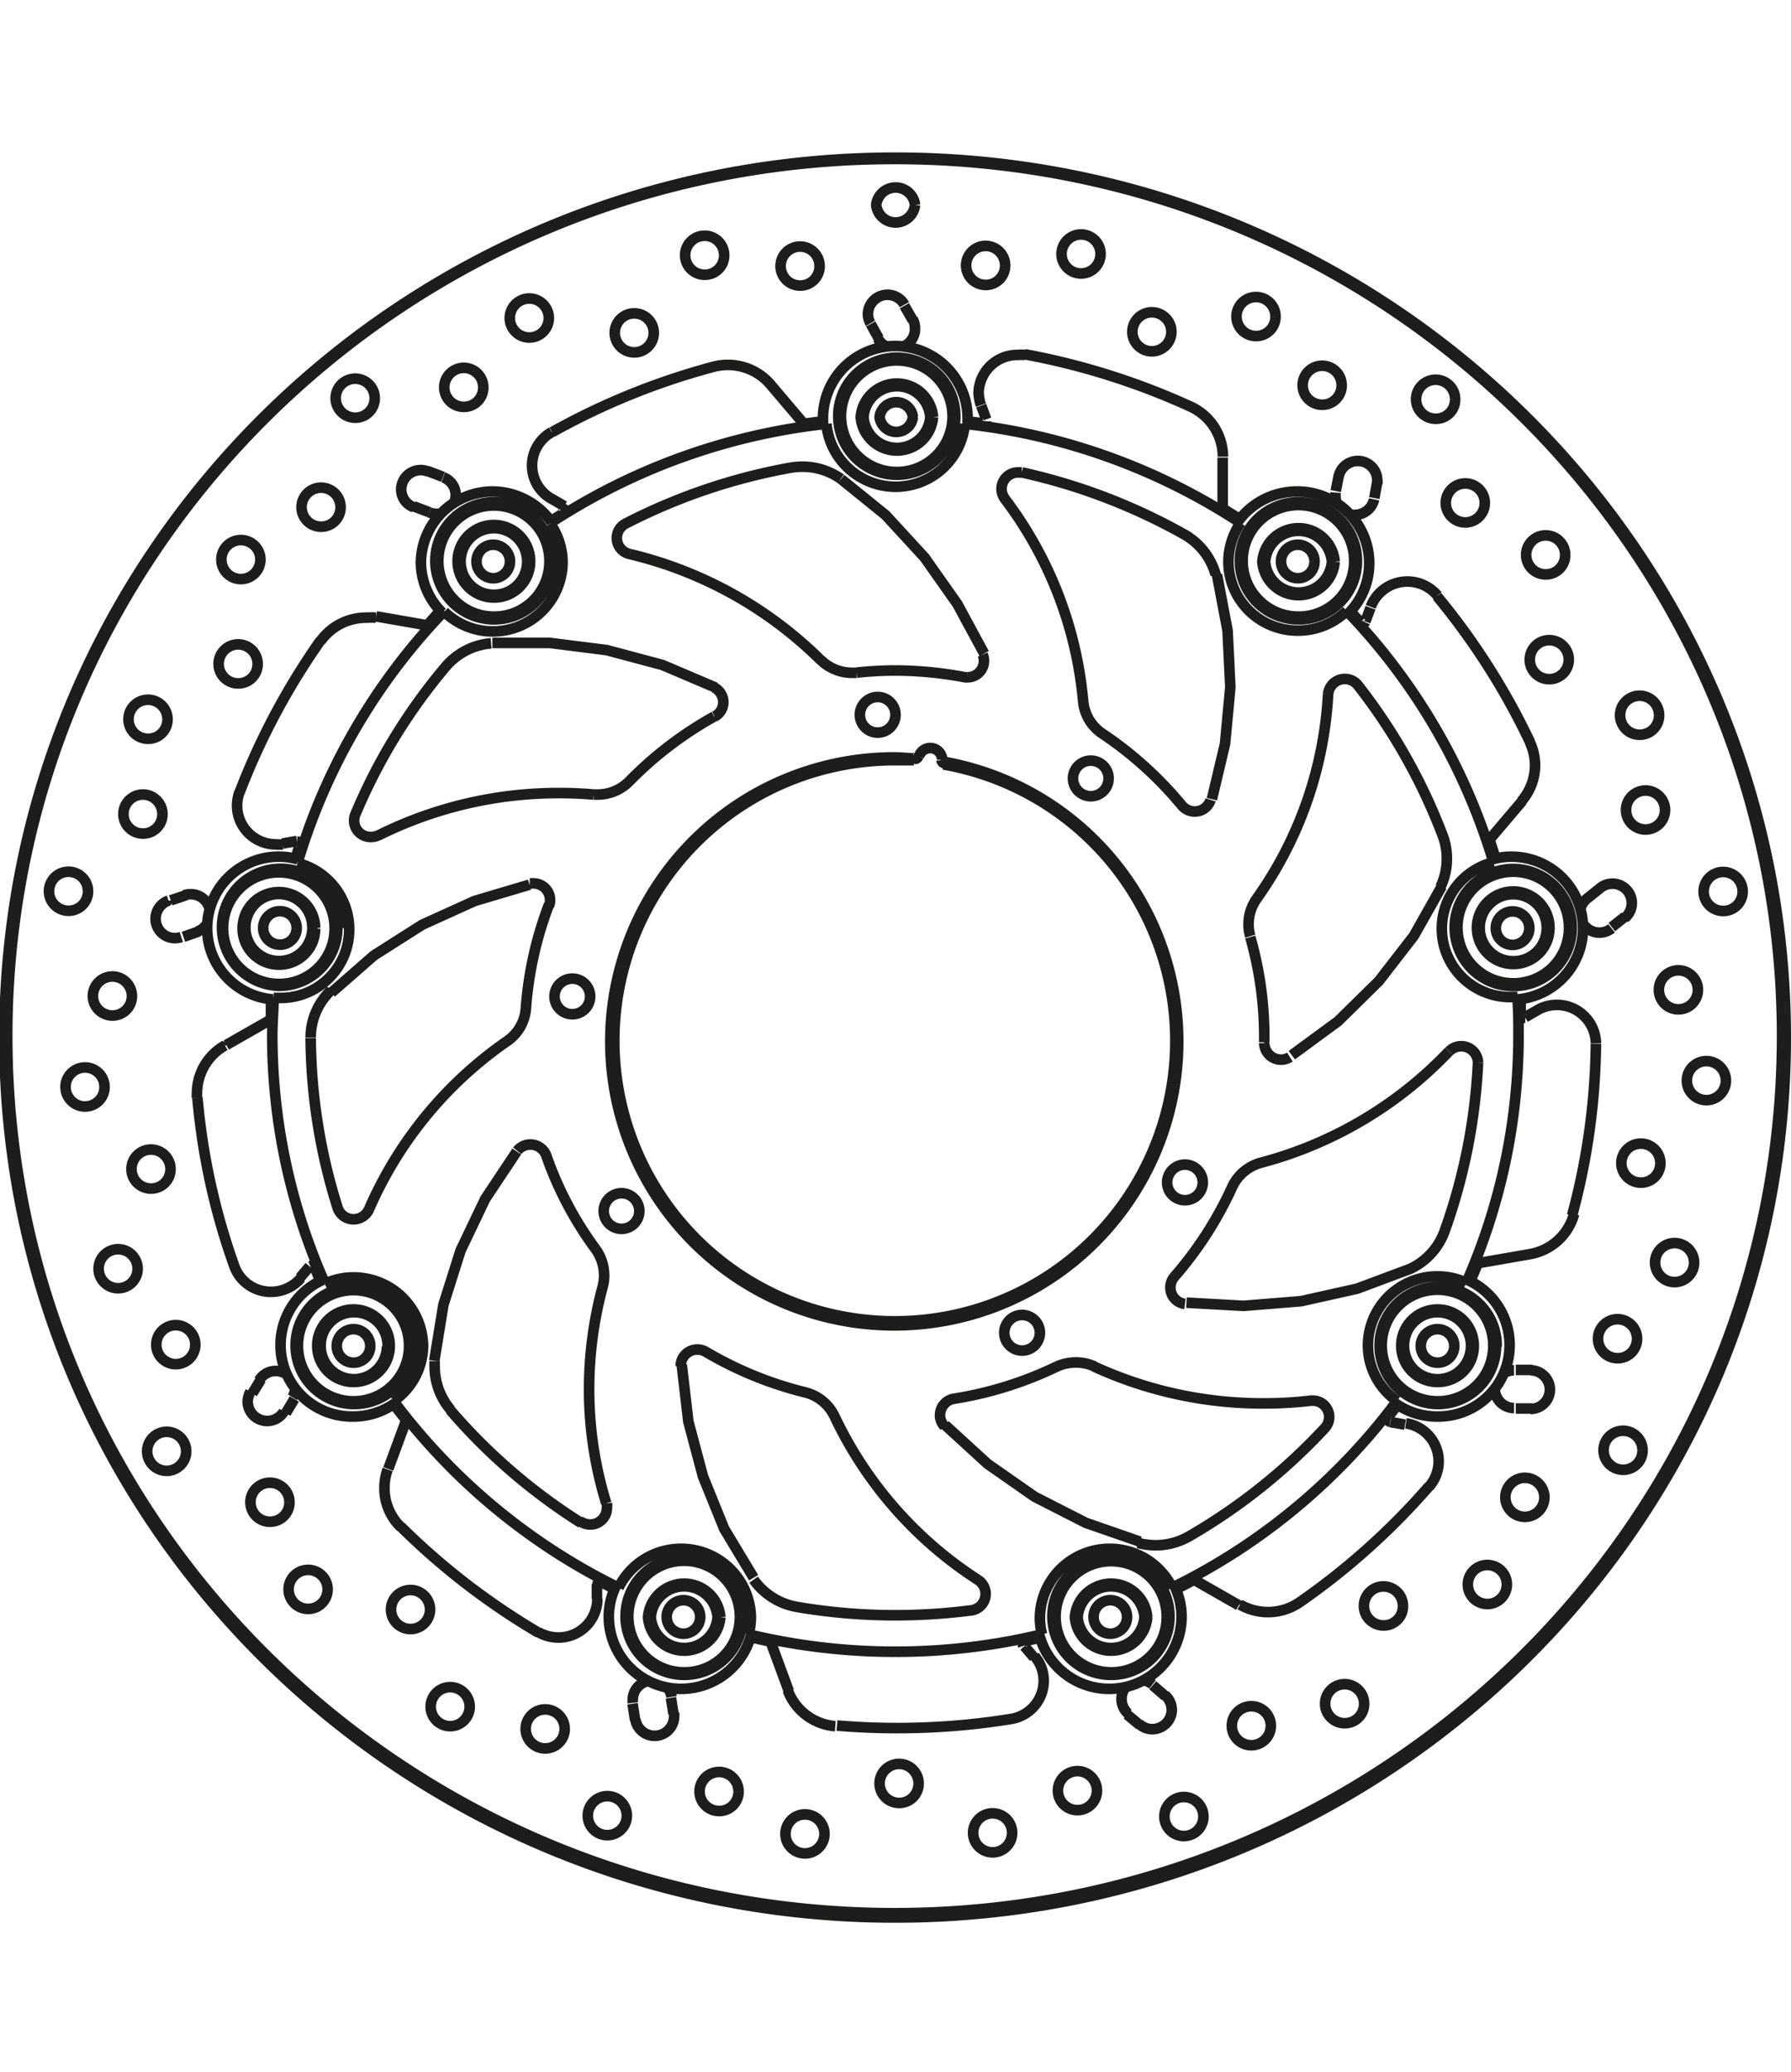 <svg xmlns="http://www.w3.org/2000/svg" width="1934" height="2237" viewBox="0 0 84.46 83.48"><defs><style>.a{fill:none;stroke:#1d1d1b;stroke-linejoin:bevel;stroke-width:0.5px;}</style></defs><path class="a" d="M398,307.5l-.84,2.28m-6-4.23-.41.67m1.58.93.4-.67m-1.09-17.9-2.12,1.21m-1.88-7.07-.74.25m.6,1.72.74-.26m60.36,15.64,2.41-.42m-.68,7.28h.78m0-1.82h-.78M435.15,315l2.12,1.21M432,321.36l.6.5m1.2-1.37-.59-.51m-18-2,.84,2.28m-7.37.59.12.77m1.81-.29-.12-.76M407,315.91v-.69m-3.78-20.41-1.49,2.24-1.16,2.43-.81,2.56-.43,2.64M393,300.76l.45-.53m10.37-18-2.59.77-2.47,1.12-2.28,1.45-2,1.75m40.32,14.62,2.7.15,2.71-.22,2.64-.59,2.54-.95m-.28,7.36-.69-.12m-21,.14,2,1.83,2.22,1.55,2.41,1.23,2.56.89m-5,5.46-.45-.53M411,304.87l.31,2.67.69,2.59L413,312.6l1.39,2.31M436,278.2l.62-2.61.25-2.67-.13-2.67-.5-2.64m3.53,22.66,2.18-1.6,1.92-1.89,1.65-2.13,1.32-2.34m-34.26-9.38-2.49-1.06-2.62-.7-2.69-.34-2.71,0m23.19.5L424,269l-1.55-2.2-1.84-2-2.1-1.7m18,1.41v-2.42m5.48.82-.15.76m1.64,5.5-.24.65m5.83,10.31,1.57-1.85m3.67,4.11-.61.49m-2.32,5.25-.61.35m-58.6-8.19.69-.12M399,270l-2.41-.42m1.77-5.19.74.28m5.76-.64.6.35m11.29-3.89-1.57-1.85m4.73-2.85.38.68m4.83,3.17.24.65M443.66,264l.14-.77m11.06,21,.62-.49M399.74,263l-.74-.28m22.89-7.11-.39-.68M440.84,267h0a.79.79,0,1,0-.78.78.78.78,0,0,0,.78-.78m2,0h0a2.76,2.76,0,1,0-2.75,2.72,2.74,2.74,0,0,0,2.75-2.72m-1.18,0h0a1.58,1.58,0,0,0-3.15,0,1.58,1.58,0,0,0,3.15,0m.13,0h0a1.71,1.71,0,0,0-3.41,0,1.71,1.71,0,0,0,3.41,0m.92,0h0a2.63,2.63,0,1,0-2.62,2.59,2.61,2.61,0,0,0,2.62-2.59m-20.81-6.82h0a.79.79,0,0,0-1.57,0,.79.79,0,0,0,1.57,0m2,0h0a2.76,2.76,0,1,0-2.76,2.72,2.75,2.75,0,0,0,2.76-2.72m-1.18,0h0a1.58,1.58,0,0,0-3.15,0,1.58,1.58,0,0,0,3.15,0m.13,0h0a1.71,1.71,0,0,0-3.41,0,1.71,1.71,0,0,0,3.41,0m.92,0h0a2.63,2.63,0,1,0-2.63,2.59,2.62,2.62,0,0,0,2.63-2.59M402.9,267h0a.79.79,0,1,0-.79.78.79.79,0,0,0,.79-.78m2,0h0a2.76,2.76,0,1,0-2.76,2.72,2.74,2.74,0,0,0,2.76-2.72m-1.19,0h0a1.57,1.57,0,1,0-1.57,1.56,1.56,1.56,0,0,0,1.57-1.56m.14,0h0a1.71,1.71,0,1,0-1.71,1.69,1.7,1.7,0,0,0,1.71-1.69m.91,0h0a2.62,2.62,0,1,0-2.62,2.59,2.6,2.6,0,0,0,2.62-2.59m46.21,17.28h0a.79.79,0,0,0-1.58,0,.79.79,0,0,0,1.58,0m2,0h0a2.76,2.76,0,1,0-2.76,2.73,2.74,2.74,0,0,0,2.76-2.73m-1.18,0h0a1.58,1.58,0,1,0-1.58,1.56,1.56,1.56,0,0,0,1.58-1.56m.13,0h0a1.71,1.71,0,1,0-1.71,1.69,1.7,1.7,0,0,0,1.71-1.69m.92,0h0a2.63,2.63,0,1,0-2.63,2.6,2.61,2.61,0,0,0,2.63-2.6m-60,0h0a.79.79,0,1,0-.79.78.78.78,0,0,0,.79-.78m2,0h0A2.76,2.76,0,1,0,392,287a2.74,2.74,0,0,0,2.76-2.73m-1.18,0h0a1.58,1.58,0,1,0-1.58,1.56,1.56,1.56,0,0,0,1.58-1.56m.13,0h0A1.71,1.71,0,1,0,392,286a1.69,1.69,0,0,0,1.71-1.69m.92,0h0a2.63,2.63,0,1,0-2.63,2.6,2.61,2.61,0,0,0,2.63-2.6M447.43,304h0a.79.79,0,1,0-.78.77.78.78,0,0,0,.78-.77m2,0h0a2.76,2.76,0,1,0-2.75,2.72A2.74,2.74,0,0,0,449.4,304m-1.18,0h0a1.58,1.58,0,1,0-1.57,1.55,1.57,1.57,0,0,0,1.57-1.55m.13,0h0a1.71,1.71,0,1,0-1.7,1.68,1.69,1.69,0,0,0,1.7-1.68m.92,0h0a2.63,2.63,0,1,0-2.62,2.59,2.61,2.61,0,0,0,2.62-2.59M432,316.77h0a.79.79,0,1,0-.79.78.79.79,0,0,0,.79-.78m2,0h0a2.76,2.76,0,1,0-2.75,2.72,2.74,2.74,0,0,0,2.75-2.72m-1.18,0h0a1.58,1.58,0,0,0-3.15,0,1.58,1.58,0,0,0,3.15,0m.13,0h0a1.71,1.71,0,0,0-3.41,0,1.71,1.71,0,0,0,3.41,0m.92,0h0a2.62,2.62,0,1,0-2.62,2.6,2.6,2.6,0,0,0,2.62-2.6m-22,0h0a.79.79,0,1,0-.79.78.79.79,0,0,0,.79-.78m2,0h0a2.76,2.76,0,1,0-2.75,2.72,2.74,2.74,0,0,0,2.75-2.72m-1.18,0h0a1.58,1.58,0,0,0-3.15,0,1.58,1.58,0,0,0,3.15,0m.13,0h0a1.71,1.71,0,0,0-3.41,0,1.71,1.71,0,0,0,3.41,0m.92,0h0a2.63,2.63,0,1,0-2.62,2.6,2.6,2.6,0,0,0,2.62-2.6M396.31,304h0a.79.79,0,1,0-.79.77.78.78,0,0,0,.79-.77m2,0h0a2.76,2.76,0,1,0-2.76,2.72,2.75,2.75,0,0,0,2.76-2.72m-1.18,0h0a1.58,1.58,0,1,0-1.58,1.55A1.57,1.57,0,0,0,397.1,304m.13,0h0a1.71,1.71,0,1,0-1.71,1.68,1.7,1.7,0,0,0,1.71-1.68m.91,0h0a2.62,2.62,0,1,0-2.62,2.59,2.61,2.61,0,0,0,2.62-2.59m26.34-43.43h0c0-.11,0-.22,0-.33a3.41,3.41,0,0,0-6.82,0c0,.11,0,.22,0,.33m24.76,8.89h0a3.35,3.35,0,0,0,1-2.4,3.39,3.39,0,0,0-3.41-3.37,3.44,3.44,0,0,0-2.81,1.46m-32.33,0h0a3.44,3.44,0,0,0-2.81-1.46A3.39,3.39,0,0,0,398.7,267a3.35,3.35,0,0,0,1,2.4m-6.79,11.64h0a3.15,3.15,0,0,0-.92-.13,3.37,3.37,0,0,0-.26,6.73m58.66,0h0a3.37,3.37,0,0,0-.26-6.73,3.2,3.2,0,0,0-.92.13m-4.57,25.64h0a3.43,3.43,0,0,0,2,.63,3.37,3.37,0,0,0,1.42-6.44m-54,0h0a3.37,3.37,0,0,0,1.42,6.44,3.43,3.43,0,0,0,2-.63m10.41,8.63h0a3.31,3.31,0,0,0-.33,1.45,3.41,3.41,0,0,0,6.71.84m13.59,0h0a3.41,3.41,0,0,0,6.71-.84,3.31,3.31,0,0,0-.33-1.45M417.82,260.5h0a3.28,3.28,0,0,0,6.53,0m13,4.67h0a3.3,3.3,0,0,0-.57,1.84,3.26,3.26,0,0,0,3.28,3.24,3.3,3.3,0,0,0,2.3-.93m6.92,11.85h0a3.23,3.23,0,0,0,.87,6.36h.26M448,301h0a3.21,3.21,0,0,0-1.36-.3,3.27,3.27,0,0,0-3.28,3.25,3.22,3.22,0,0,0,1.37,2.63m-10.6,8.8h0a3.29,3.29,0,0,0-6.24,1.39,3.1,3.1,0,0,0,.1.81m-13.84,0h0a3.1,3.1,0,0,0,.11-.81,3.29,3.29,0,0,0-6.24-1.39m-10.61-8.8h0A3.2,3.2,0,0,0,398.8,304a3.27,3.27,0,0,0-3.28-3.25,3.21,3.21,0,0,0-1.36.3m-2.4-13.48H392a3.23,3.23,0,0,0,.88-6.36m6.92-11.85h0a3.29,3.29,0,0,0,5.58-2.31,3.23,3.23,0,0,0-.58-1.84m18.45,11.15h0a.16.16,0,0,0,.13.14M422,276.3h0a.16.16,0,0,0,.15-.11m-4.34-15.69h0a29.59,29.59,0,0,0-13,4.67m32.54,0h0a29.5,29.5,0,0,0-13-4.67m24.93,20.67h0a29.07,29.07,0,0,0-6.92-11.85M448,301h0a28.85,28.85,0,0,0,2.46-11.64c0-.61,0-1.22-.06-1.84m-16.27,27.86h0a29.27,29.27,0,0,0,10.6-8.8m-30.58,11h0a29.61,29.61,0,0,0,13.84,0m-30.58-11h0a29.39,29.39,0,0,0,10.61,8.8m-16.27-27.86h0c0,.62-.06,1.23-.06,1.84A28.85,28.85,0,0,0,394.16,301m5.65-31.68h0a29,29,0,0,0-6.92,11.85m13.79,6.34h0a.84.84,0,1,0-.84.83.84.84,0,0,0,.84-.83M409,297.63h0a.84.84,0,1,0-.84.83.84.84,0,0,0,.84-.83m22.13-20.4h0a.84.84,0,1,0-.84.83.84.84,0,0,0,.84-.83m-10.05-3h0a.84.84,0,1,0-.84.83.84.84,0,0,0,.84-.83m6.81,29.13h0a.84.84,0,0,0-1.68,0,.84.84,0,0,0,1.68,0m7.68-7.08h0a.84.84,0,1,0-.84.83.84.84,0,0,0,.84-.83m-11.26-23.83h.15a.77.77,0,0,0,.79-.77.73.73,0,0,0-.06-.3m-.88,1.06h0a18,18,0,0,0-3.28-.31,17.7,17.7,0,0,0-1.78.1m-1.7-.6h0a2.11,2.11,0,0,0,1.48.61h.22m-1.7-.6h0a19.05,19.05,0,0,0-9-5m-.19-1.44h0a.77.77,0,0,0,.19,1.44m7.57-4.07h0a27.69,27.69,0,0,0-7.76,2.63m10.14-2.11h0a3.16,3.16,0,0,0-1.81-.57,3.66,3.66,0,0,0-.57.05m-3.57,11.73h0a.76.76,0,0,0,.41-.67.79.79,0,0,0-.43-.7m0,1.37h0a17.57,17.57,0,0,0-4,3.05m-1.69.63h.18a2.09,2.09,0,0,0,1.51-.63m-1.69.63h0c-.54-.05-1.09-.07-1.63-.07a19.05,19.05,0,0,0-8.52,2m-1.08-1h0a.73.73,0,0,0-.06.3.77.77,0,0,0,.79.77.72.72,0,0,0,.35-.08m3.16-7.93h0a26.88,26.88,0,0,0-4.24,6.94m6.4-8.06h0a3.14,3.14,0,0,0-2.16,1.12m4.89,11.25h0a.65.65,0,0,0,.05-.27.78.78,0,0,0-.78-.78l-.18,0m.91,1h0a17.16,17.16,0,0,0-1.09,4.89m-.89,1.55h0a2.05,2.05,0,0,0,.89-1.55m-.89,1.55h0a18.7,18.7,0,0,0-6.51,7.93m-1.48-.08h0a.79.79,0,0,0,.75.55.81.81,0,0,0,.73-.47m-2.75-8.08h0a27.19,27.19,0,0,0,1.27,8m-.33-10.23h0a3.08,3.08,0,0,0-.94,2.21v0M404.61,295h0a.8.8,0,0,0-1.37-.22m1.37.22h0a16.65,16.65,0,0,0,2.34,4.43m.32,1.76h0a2,2,0,0,0,.07-.54,2.13,2.13,0,0,0-.39-1.22m.32,1.76h0a18.66,18.66,0,0,0-.64,4.82,18.29,18.29,0,0,0,.81,5.39m-1.18.88h0a.82.82,0,0,0,.43.12.78.78,0,0,0,.78-.78.83.83,0,0,0,0-.22M400.08,307h0a27.41,27.41,0,0,0,6.18,5.33m-6.91-7.63h0a2.83,2.83,0,0,0,0,.29,3.11,3.11,0,0,0,.75,2m23.18-30.66h0a.56.56,0,0,0-1.1-.13m14-8.58h0a3.14,3.14,0,0,0-1.49-1.91m0,0h0a28,28,0,0,0-7.65-2.92m0,0h0l-.17,0a.78.78,0,0,0-.79.78.81.81,0,0,0,.16.47m3.69,9.54h0a18.57,18.57,0,0,0-3.69-9.54m3.69,9.54h0a2.05,2.05,0,0,0,.91,1.53m3.74,3.38h0a17.44,17.44,0,0,0-3.74-3.38m3.74,3.38h0a.79.79,0,0,0,.61.29.78.78,0,0,0,.75-.55m10.84,4.11h0a3.08,3.08,0,0,0,.3-1.33,3,3,0,0,0-.19-1.08m0,0h0a27.09,27.09,0,0,0-4-7.1m0,0h0a.78.78,0,0,0-.62-.3.79.79,0,0,0-.79.73m-3.38,9.65h0a18.37,18.37,0,0,0,3.38-9.65m-3.38,9.65h0a2.06,2.06,0,0,0-.37,1.18,1.79,1.79,0,0,0,.08.57m.66,5h0v-.24a17.13,17.13,0,0,0-.66-4.72m.66,5h0a.79.79,0,0,0,1.21.66m5.64,10h0a3.14,3.14,0,0,0,1.65-1.78m0,0h0a27.39,27.39,0,0,0,1.58-7.95m0,0h0v0a.79.79,0,0,0-1.36-.54m-8.87,5.25h0a18.9,18.9,0,0,0,8.86-5.25m-8.86,5.25h0a2.09,2.09,0,0,0-1.37,1.16m-2.72,4.22h0a17.4,17.4,0,0,0,2.72-4.22m-2.72,4.22h0a.78.78,0,0,0,.5,1.28m-2.21,11.27h0a3.32,3.32,0,0,0,.83.11,3.19,3.19,0,0,0,1.59-.43m0,0h0a27.55,27.55,0,0,0,6.38-5.09m0,0h0a.77.77,0,0,0-.58-1.3h-.09m-10.21-1.61h0a19.07,19.07,0,0,0,8,1.74,18.69,18.69,0,0,0,2.24-.13m-10.21-1.61h0a2.09,2.09,0,0,0-.89-.19,2.19,2.19,0,0,0-.91.2m-4.83,1.51h0a17.4,17.4,0,0,0,4.83-1.51m-4.83,1.51h0a.78.78,0,0,0-.66.77.76.76,0,0,0,.21.53m-9,7.23h0a3.16,3.16,0,0,0,2.06,1.29m0,0h0a27.53,27.53,0,0,0,4.62.39,28.56,28.56,0,0,0,3.58-.23m0,0h0a.78.78,0,0,0,.68-.77.79.79,0,0,0-.35-.66m-6.77-7.71h0a18.68,18.68,0,0,0,6.77,7.71m-6.77-7.71h0a2.09,2.09,0,0,0-1.39-1.14m-4.68-1.91h0a17.4,17.4,0,0,0,4.68,1.91m-4.68-1.91h0a.81.81,0,0,0-.41-.11.78.78,0,0,0-.78.78v0m11-28.57h0c-.3,0-.61,0-.92,0a13.23,13.23,0,1,0,2.31.2m-1.22-.28h0c-.36,0-.73-.05-1.09-.05a13.39,13.39,0,1,0,2.18.18m-17.8-11.7h0a.13.13,0,0,0,.06-.11.11.11,0,0,0-.07-.11M393,280.33h0v0a.13.13,0,0,0-.13-.13h0m.84,20.11h0a.13.13,0,0,0-.12-.08.12.12,0,0,0-.1,0m13.72,14.88h0l-.06,0a.13.13,0,0,0-.13.13m20.18,2.68h0a.12.12,0,0,0-.1.12.14.14,0,0,0,0,.09m17.2-10.78h0a.16.16,0,0,0,0,.08.13.13,0,0,0,.11.13m6.17-19.18h0a.14.14,0,0,0,.13.13l.07,0M443,269.85h0a.12.12,0,0,0,.22,0m-18-9.34h0a.13.13,0,0,0,.13-.13.06.06,0,0,0,0,0m37.71,29.06h0c0-22.9-18.8-41.49-42-41.49s-42,18.59-42,41.49,18.81,41.49,42,41.49,42-18.59,42-41.49m-57.6-24.75h0l-.62.39M393,280.33h0c-.08.23-.15.46-.22.69m.91,19.25h0c.09.22.18.45.28.67m13.22,14.17h0l.65.33m19.34,2.46h0l.71-.16m16.42-10.41h0l.44-.57m5.81-18.4h0l0-.72M443,269.85h0c-.16-.18-.33-.35-.5-.53m-17.32-8.85h0l-.73-.09m-6.79,0h0l-.95.12m-17.11,8.82h0L399,270m-7.37,17.63h0c0,.31,0,.62,0,.94m5.81,18.18h0c.19.25.38.5.58.74m16.28,10.24h0l.92.2m19.13-2.5h0l.84-.44m13-14.06h0l.36-.87m.83-19.05h0c-.09-.3-.19-.6-.29-.9M437.33,265h0l-.81-.5m-31.65-3.61h0a1.8,1.8,0,0,0,0,3.15m7.62-6.23h0a33,33,0,0,0-7.6,3.08m10.3-2.24h0a2.65,2.65,0,0,0-2.7-.84m14.71-.56h0a2,2,0,0,0-.34,0A1.83,1.83,0,0,0,425,259a1.88,1.88,0,0,0,.11.62m9.89.07h0a33.41,33.41,0,0,0-7.82-2.47m9.34,4.83h0a2.6,2.6,0,0,0-1.52-2.36m11.64,8.91h0a1.85,1.85,0,0,0-3.15.53M451,275.5h0a33,33,0,0,0-4.38-6.87m4,9.64h0a2.58,2.58,0,0,0,.62-1.67,2.6,2.6,0,0,0-.25-1.1m3.12,14.21h0v0a1.84,1.84,0,0,0-2.75-1.57m1.64,9.64h0a32.16,32.16,0,0,0,1.11-8.05M451,299.65h0a2.61,2.61,0,0,0,2.08-1.89m-6.85,12.87h0a1.81,1.81,0,0,0-1.08-3m-5,8.43h0a33,33,0,0,0,6.09-5.46m-8.91,5.58h0a2.64,2.64,0,0,0,2.82-.12m-13.62,5.51h0a1.83,1.83,0,0,0,1.54-1.8,1.77,1.77,0,0,0-.43-1.16m-9.32,3.27h0q1.41.12,2.82.12a33.49,33.49,0,0,0,5.39-.43M416,320.22h0a2.61,2.61,0,0,0,2.24,1.69m-14-4.43h0a1.94,1.94,0,0,0,.94.25,1.83,1.83,0,0,0,1.84-1.82m-9.27-3.41h0a33.12,33.12,0,0,0,6.49,5m-7.11-7.7h0a2.64,2.64,0,0,0-.15.89,2.54,2.54,0,0,0,.77,1.83m-7.85-12.3h0a1.83,1.83,0,0,0,1.73,1.21,1.86,1.86,0,0,0,1.41-.65m-4.88-8.5h0a31.76,31.76,0,0,0,1.74,7.94m-.44-10.41h0a2.59,2.59,0,0,0-1.32,2.24,1.64,1.64,0,0,0,0,.23m2-14.41h0a2,2,0,0,0-.11.64,1.83,1.83,0,0,0,1.83,1.82,1.66,1.66,0,0,0,.32,0m1.79-9.62h0a32.88,32.88,0,0,0-3.83,7.19m6.44-8.26h0a3.44,3.44,0,0,0-.46,0,2.63,2.63,0,0,0-2.15,1.1m49.83-7.42h0a.5.5,0,0,0,0-.17.92.92,0,0,0-1.82-.17m-.15.76h0a1,1,0,0,0,0,.17.94.94,0,0,0,.07.37m.62.51h0a.83.83,0,0,0,.22,0,.93.93,0,0,0,.91-.73m13.72,14.66h0a.92.92,0,1,0-.92.91.92.92,0,0,0,.92-.91m-.28-4.47h0a.92.92,0,1,0-.91.91.91.91,0,0,0,.91-.91m-8.22-10h0a.92.92,0,1,0-.92.9.92.92,0,0,0,.92-.9m3.79,2.44h0a.92.92,0,1,0-.91.91.91.91,0,0,0,.91-.91m.17,4.94h0a.92.92,0,1,0-.92.91.92.92,0,0,0,.92-.91m-5.36-12.28h0a.92.92,0,1,0-.91.91.9.9,0,0,0,.91-.91m8,24.45h0a.91.91,0,1,0-1.16-1.41m-.61.49h0a.9.9,0,0,0-.31.45m.14.78h0a.92.92,0,0,0,1.32.18m1.2,19.36h0a.92.92,0,1,0-.92.91.91.91,0,0,0,.92-.91m2.69-3.59h0a.92.92,0,1,0-.92.91.92.92,0,0,0,.92-.91m.18-12.86h0a.92.92,0,1,0-.92.91.92.92,0,0,0,.92-.91m1.32,4.28h0a.92.92,0,1,0-.92.91.92.92,0,0,0,.92-.91m-3.09,3.89h0a.92.92,0,1,0-.91.91.91.91,0,0,0,.91-.91m3.88-12.8h0a.92.92,0,1,0-.91.9.91.91,0,0,0,.91-.9m-10,24.38h0a.91.91,0,1,0,0-1.82m-.78,0h0a.92.92,0,0,0-.51.15m-.4.69h0V306a.92.92,0,0,0,.91.91m-11.47,15h0a.92.92,0,1,0-.92.9.92.92,0,0,0,.92-.9m4.4-1.05h0a.92.92,0,1,0-.92.91.91.91,0,0,0,.92-.91m8.5-9.73h0a.92.92,0,1,0-.92.91.92.92,0,0,0,.92-.91m-1.77,4.12h0a.92.92,0,1,0-.92.9.92.92,0,0,0,.92-.9m-4.9,1h0a.92.92,0,1,0-.91.91.9.9,0,0,0,.91-.91m11.3-7.34h0a.92.92,0,1,0-.91.91.91.91,0,0,0,.91-.91m-23.72,12.91h0a.88.88,0,0,0,.6.23.92.92,0,0,0,.92-.91.94.94,0,0,0-.32-.69m-.59-.51h0a1,1,0,0,0-.51-.21M432,320h0a.86.86,0,0,0-.26.63.93.93,0,0,0,.31.69M413.68,325h0a.92.92,0,1,0-.92.91.91.91,0,0,0,.92-.91m4.05,2h0a.92.92,0,1,0-.92.91.92.92,0,0,0,.92-.91m12.85-2.05h0a.92.92,0,0,0-1.84,0,.92.92,0,0,0,1.84,0m-4,2h0a.92.92,0,1,0-.92.91.92.92,0,0,0,.92-.91m-4.41-2.33h0a.92.92,0,1,0-.92.91.91.91,0,0,0,.92-.91m13.43,1.56h0a.92.92,0,1,0-.92.91.92.92,0,0,0,.92-.91m-26.79-4.6h0a.92.92,0,0,0,1.83-.14.77.77,0,0,0,0-.15m-.12-.76h0a.89.89,0,0,0-.25-.49m-.75-.27h0a.9.9,0,0,0-.83.9.59.59,0,0,0,0,.14m-16.19-9.45h0a.92.92,0,1,0-.92.91.91.91,0,0,0,.92-.91m1.8,4.11h0a.92.92,0,1,0-.92.91.92.92,0,0,0,.92-.91m11.18,6.58h0a.92.92,0,1,0-.92.91.92.92,0,0,0,.92-.91M401,321h0a.92.92,0,1,0-.92.91A.92.92,0,0,0,401,321m-1.87-4.59h0a.92.92,0,0,0-1.84,0,.92.92,0,0,0,1.84,0m9.28,9.73h0a.92.92,0,1,0-.92.91.92.92,0,0,0,.92-.91m-17.75-20h0a1,1,0,0,0-.13.47.92.92,0,0,0,1.71.46m.4-.67h0a.84.84,0,0,0,.13-.46V306m-.4-.68h0a.93.93,0,0,0-.51-.16.92.92,0,0,0-.79.44m-6-18.1h0a.92.92,0,1,0-.92.9.91.91,0,0,0,.92-.9m-1.29,4.29h0a.92.92,0,1,0-.92.9.92.92,0,0,0,.92-.9m4.28,12.14h0a.92.92,0,1,0-.92.91.92.92,0,0,0,.92-.91m-2.72-3.58h0a.92.92,0,1,0-.92.91.92.92,0,0,0,.92-.91m1.55-4.7h0a.92.92,0,1,0-.92.91.91.91,0,0,0,.92-.91M422,250.18h0a.92.92,0,0,0-1.83,0,.92.92,0,0,0,1.83,0m12.09,6h0a.92.92,0,1,0-.92.9.92.92,0,0,0,.92-.9m-3.34-3.68h0a.92.92,0,1,0-.92.91.92.92,0,0,0,.92-.91m-4.5.54h0a.92.92,0,1,0-.91.91.91.91,0,0,0,.91-.91M439,255.45h0a.92.92,0,1,0-.91.91.91.91,0,0,0,.91-.91m3.12,3.24h0a.92.92,0,1,0-.92.91.91.91,0,0,0,.92-.91m-21.87-2.21h0a.9.9,0,0,0,.4.37m.81,0h0A.9.9,0,0,0,422,256a.93.93,0,0,0-.11-.44m-.39-.68h0a.92.92,0,0,0-1.72.44.86.86,0,0,0,.12.44m-23.38,3.54h0a.92.92,0,1,0-.92.91.91.91,0,0,0,.92-.91m13.16-3.08h0a.92.92,0,1,0-.92.91.92.92,0,0,0,.92-.91m-4.95-.69h0a.92.92,0,1,0-.92.9.92.92,0,0,0,.92-.9m-3.09,3.26h0a.92.92,0,1,0-.92.91.91.91,0,0,0,.92-.91M413,252.56h0a.92.92,0,1,0-.91.91.91.91,0,0,0,.91-.91m4.5.51h0a.92.92,0,1,0-.91.91.91.91,0,0,0,.91-.91m-18.4,11.61h0a.87.87,0,0,0,.32.06.91.91,0,0,0,.23,0m.61-.51h0a1,1,0,0,0,.08-.37.89.89,0,0,0-.59-.84m-.74-.28h0a.87.87,0,0,0-.32-.06.92.92,0,0,0-.92.91.89.89,0,0,0,.59.84M383,282.56h0a.92.92,0,1,0-.92.9.91.91,0,0,0,.92-.9M391,271.83h0a.92.92,0,1,0-.92.91.91.91,0,0,0,.92-.91m-4.25,2.61h0a.92.92,0,1,0-.92.91.91.91,0,0,0,.92-.91m-.24,4.47h0a.92.92,0,1,0-.92.91.91.91,0,0,0,.92-.91m4.62-12h0a.92.92,0,1,0-.92.91.92.92,0,0,0,.92-.91m3.78-2.47h0a.92.92,0,1,0-.92.91.91.91,0,0,0,.92-.91m-6.77,20h0a.87.87,0,0,0,.45-.33m.13-.78h0a.9.9,0,0,0-.88-.65.79.79,0,0,0-.3.05m-.74.25h0a.91.91,0,0,0,.3,1.77,1,1,0,0,0,.3-.05m.23,24.26h0a.92.92,0,1,0-.92.91.92.92,0,0,0,.92-.91m75.26-19.59h0c0-22.83-18.75-41.36-41.85-41.36s-41.85,18.53-41.85,41.36,18.75,41.36,41.85,41.36,41.85-18.53,41.85-41.36" transform="translate(-378.85 -247.62)"/></svg>